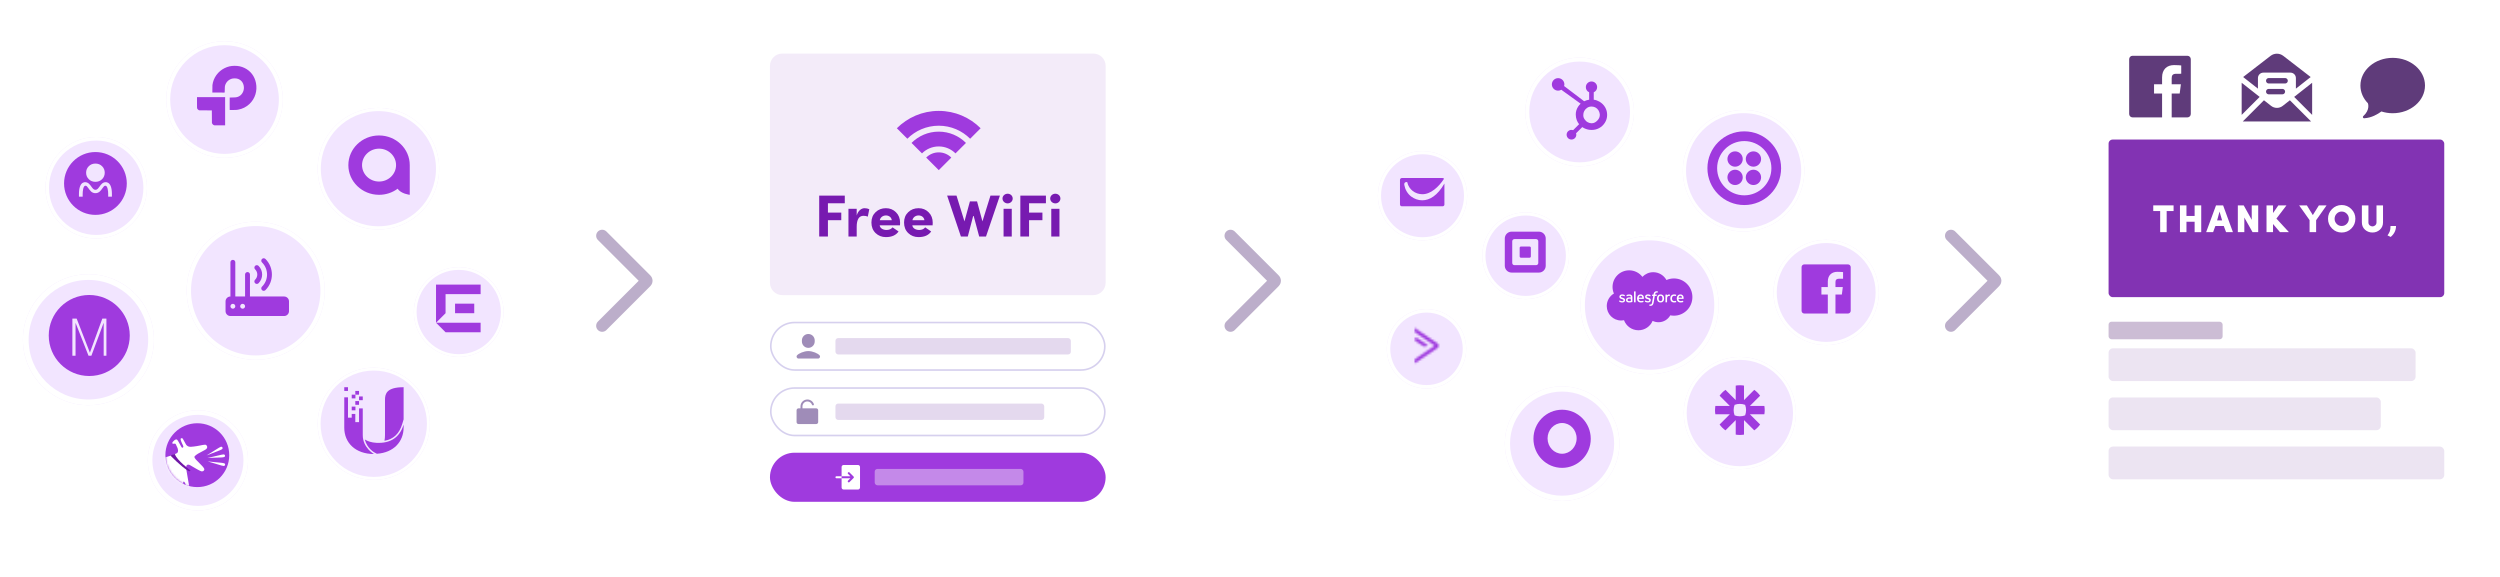 <svg width="1200" height="277" viewBox="0 0 1200 277" fill="none" xmlns="http://www.w3.org/2000/svg">
<g filter="url(#filter0_d)">
<circle cx="835.132" cy="196.848" r="26.933" fill="#F2E5FF"/>
<circle cx="835.132" cy="196.848" r="26.228" stroke="white" stroke-width="1.411"/>
</g>
<path d="M838.114 196.854C838.114 197.714 837.959 198.567 837.656 199.372C836.851 199.675 835.997 199.83 835.137 199.831H835.127C834.241 199.829 833.392 199.668 832.609 199.372C832.305 198.567 832.15 197.714 832.15 196.854V196.843C832.15 195.983 832.305 195.13 832.608 194.325C833.413 194.022 834.266 193.866 835.127 193.867H835.137C835.998 193.866 836.851 194.022 837.656 194.325C837.959 195.13 838.114 195.983 838.114 196.843V196.854L838.114 196.854ZM846.894 194.861H839.932L844.854 189.937C844.468 189.395 844.037 188.885 843.566 188.414V188.414C843.095 187.943 842.585 187.512 842.043 187.126L837.12 192.049V185.087C836.465 184.977 835.802 184.921 835.138 184.921H835.126C834.45 184.921 833.789 184.979 833.144 185.087V192.049L828.221 187.126C827.678 187.512 827.169 187.943 826.699 188.414L826.696 188.416C826.226 188.887 825.795 189.396 825.409 189.937L830.333 194.861H823.371C823.371 194.861 823.205 196.168 823.205 196.844V196.853C823.205 197.529 823.262 198.191 823.371 198.836H830.333L825.409 203.76C826.184 204.846 827.134 205.797 828.221 206.571L833.144 201.648V208.61C833.798 208.72 834.46 208.775 835.123 208.776H835.14C835.804 208.775 836.466 208.72 837.12 208.61V201.648L842.043 206.571C842.586 206.185 843.095 205.754 843.566 205.283L843.567 205.282C844.038 204.811 844.468 204.302 844.854 203.76L839.931 198.836H846.894C847.002 198.192 847.059 197.532 847.06 196.857V196.84C847.059 196.165 847.002 195.504 846.894 194.861Z" fill="#9F3ADE"/>
<g filter="url(#filter1_d)">
<circle cx="732.323" cy="121.217" r="20.831" fill="#F2E5FF"/>
<circle cx="732.323" cy="121.217" r="20.067" stroke="white" stroke-width="1.528"/>
</g>
<g filter="url(#filter2_d)">
<circle cx="749.807" cy="210.421" r="27.509" fill="#F2E5FF"/>
<circle cx="749.807" cy="210.421" r="26.248" stroke="white" stroke-width="2.522"/>
</g>
<path fill-rule="evenodd" clip-rule="evenodd" d="M749.807 224.573C757.403 224.573 763.562 218.326 763.562 210.62C763.562 202.913 757.403 196.666 749.807 196.666C742.211 196.666 736.053 202.913 736.053 210.62C736.053 218.326 742.211 224.573 749.807 224.573ZM749.807 217.797C753.66 217.797 756.784 214.494 756.784 210.421C756.784 206.348 753.66 203.045 749.807 203.045C745.954 203.045 742.83 206.348 742.83 210.421C742.83 214.494 745.954 217.797 749.807 217.797Z" fill="#9F3ADE"/>
<g filter="url(#filter3_d)">
<circle cx="682.81" cy="92.448" r="21.425" fill="#F2E5FF"/>
<circle cx="682.81" cy="92.448" r="20.671" stroke="white" stroke-width="1.508"/>
</g>
<path fill-rule="evenodd" clip-rule="evenodd" d="M692.44 99.022C692.927 99.022 693.342 98.632 693.342 98.121H693.317V88.098C690.008 93.891 686.216 96.147 682.667 96.147C680.693 96.147 678.889 95.44 677.427 94.368C675.55 92.978 674.429 90.834 674.112 88.933C674.088 88.786 674.064 88.64 674.039 88.518C673.966 87.982 674.356 87.397 675.014 87.397H675.453C675.867 89.347 676.939 90.712 678.012 91.589C679.45 92.759 681.156 93.198 682.642 93.222C686.682 93.319 690.601 89.723 693.136 85.805C692.973 85.59 692.715 85.447 692.416 85.447H672.894C672.407 85.447 671.992 85.862 671.992 86.349V98.121C671.992 98.632 672.407 99.047 672.894 99.022H692.44Z" fill="#9F3ADE"/>
<g filter="url(#filter4_d)">
<circle cx="876.567" cy="138.838" r="25.276" fill="#F2E5FF"/>
<circle cx="876.567" cy="138.838" r="24.503" stroke="white" stroke-width="1.545"/>
</g>
<g filter="url(#filter5_d)">
<circle cx="791.797" cy="144.341" r="33.148" fill="#F2E5FF"/>
<circle cx="791.797" cy="144.341" r="32.103" stroke="white" stroke-width="2.091"/>
</g>
<path d="M788.351 132.893C789.676 131.511 791.522 130.655 793.563 130.655C796.276 130.655 798.644 132.168 799.904 134.414C801 133.924 802.213 133.652 803.488 133.652C808.382 133.652 812.35 137.654 812.35 142.591C812.35 147.528 808.382 151.53 803.488 151.53C802.902 151.53 802.317 151.472 801.743 151.356C800.633 153.336 798.517 154.674 796.089 154.674C795.073 154.674 794.111 154.44 793.255 154.022C792.13 156.669 789.508 158.525 786.452 158.525C783.269 158.525 780.557 156.512 779.516 153.688C779.061 153.784 778.59 153.835 778.106 153.835C774.317 153.835 771.246 150.731 771.246 146.903C771.246 144.337 772.626 142.097 774.676 140.898C774.254 139.927 774.019 138.855 774.019 137.727C774.019 133.324 777.594 129.755 782.003 129.755C784.592 129.755 786.892 130.986 788.351 132.893Z" fill="#9F3ADE"/>
<path d="M777.199 144.674C777.173 144.742 777.209 144.756 777.217 144.768C777.294 144.824 777.373 144.864 777.452 144.909C777.871 145.132 778.267 145.197 778.681 145.197C779.524 145.197 780.047 144.748 780.047 144.026V144.012C780.047 143.345 779.456 143.102 778.902 142.927L778.83 142.904C778.412 142.768 778.051 142.651 778.051 142.376V142.361C778.051 142.126 778.262 141.952 778.589 141.952C778.952 141.952 779.383 142.073 779.66 142.226C779.66 142.226 779.742 142.279 779.772 142.2C779.788 142.158 779.928 141.78 779.943 141.739C779.959 141.694 779.931 141.661 779.902 141.644C779.585 141.451 779.147 141.319 778.694 141.319L778.61 141.32C777.838 141.32 777.299 141.786 777.299 142.454V142.468C777.299 143.173 777.894 143.401 778.451 143.56L778.54 143.588C778.946 143.712 779.296 143.82 779.296 144.105V144.119C779.296 144.381 779.068 144.575 778.702 144.575C778.56 144.575 778.106 144.572 777.616 144.262C777.556 144.228 777.522 144.202 777.476 144.175C777.452 144.16 777.392 144.133 777.366 144.213L777.199 144.674ZM789.543 144.674C789.517 144.742 789.552 144.756 789.56 144.768C789.638 144.824 789.716 144.864 789.795 144.909C790.214 145.132 790.61 145.197 791.024 145.197C791.867 145.197 792.391 144.748 792.391 144.026V144.012C792.391 143.345 791.8 143.102 791.245 142.927L791.173 142.904C790.755 142.768 790.395 142.651 790.395 142.376V142.361C790.395 142.126 790.605 141.952 790.932 141.952C791.295 141.952 791.726 142.073 792.004 142.226C792.004 142.226 792.085 142.279 792.115 142.2C792.131 142.158 792.272 141.78 792.287 141.739C792.302 141.694 792.274 141.661 792.246 141.644C791.929 141.451 791.491 141.319 791.038 141.319L790.953 141.32C790.182 141.32 789.643 141.786 789.643 142.454V142.468C789.643 143.173 790.237 143.401 790.794 143.56L790.884 143.588C791.289 143.712 791.64 143.82 791.64 144.105V144.119C791.64 144.381 791.412 144.575 791.045 144.575C790.903 144.575 790.449 144.572 789.959 144.262C789.9 144.228 789.865 144.204 789.82 144.175C789.805 144.165 789.734 144.137 789.709 144.213L789.543 144.674ZM797.969 143.26C797.969 143.668 797.893 143.99 797.743 144.217C797.595 144.442 797.371 144.551 797.058 144.551C796.745 144.551 796.522 144.442 796.376 144.217C796.229 143.99 796.154 143.668 796.154 143.26C796.154 142.853 796.229 142.532 796.376 142.307C796.522 142.085 796.745 141.976 797.058 141.976C797.371 141.976 797.595 142.085 797.744 142.307C797.893 142.532 797.969 142.853 797.969 143.26ZM798.673 142.504C798.604 142.27 798.496 142.064 798.353 141.892C798.209 141.72 798.028 141.582 797.812 141.481C797.598 141.381 797.343 141.33 797.058 141.33C796.773 141.33 796.518 141.381 796.304 141.481C796.088 141.582 795.907 141.72 795.763 141.892C795.62 142.065 795.512 142.271 795.442 142.504C795.374 142.736 795.339 142.99 795.339 143.26C795.339 143.53 795.374 143.785 795.442 144.017C795.512 144.25 795.619 144.456 795.763 144.628C795.907 144.8 796.089 144.938 796.304 145.036C796.519 145.133 796.773 145.183 797.058 145.183C797.343 145.183 797.597 145.133 797.812 145.036C798.027 144.938 798.209 144.8 798.353 144.628C798.496 144.457 798.604 144.25 798.673 144.017C798.742 143.784 798.777 143.53 798.777 143.26C798.777 142.991 798.742 142.736 798.673 142.504ZM804.453 144.442C804.429 144.374 804.363 144.4 804.363 144.4C804.261 144.439 804.152 144.475 804.036 144.493C803.918 144.511 803.789 144.521 803.65 144.521C803.309 144.521 803.039 144.42 802.845 144.219C802.65 144.019 802.542 143.695 802.543 143.257C802.544 142.859 802.64 142.559 802.813 142.33C802.984 142.103 803.245 141.987 803.594 141.987C803.884 141.987 804.106 142.02 804.337 142.093C804.337 142.093 804.393 142.117 804.419 142.045C804.481 141.874 804.526 141.751 804.592 141.563C804.611 141.51 804.565 141.487 804.549 141.481C804.457 141.445 804.242 141.387 804.079 141.362C803.927 141.339 803.749 141.327 803.551 141.327C803.255 141.327 802.992 141.377 802.766 141.478C802.542 141.578 802.351 141.716 802.2 141.888C802.049 142.06 801.934 142.267 801.857 142.5C801.781 142.732 801.742 142.987 801.742 143.257C801.742 143.841 801.9 144.313 802.211 144.658C802.522 145.005 802.99 145.181 803.6 145.181C803.961 145.181 804.331 145.108 804.597 145.003C804.597 145.003 804.648 144.979 804.625 144.92L804.453 144.442ZM805.684 142.869C805.718 142.643 805.78 142.454 805.877 142.307C806.023 142.084 806.245 141.962 806.558 141.962C806.871 141.962 807.077 142.085 807.225 142.307C807.324 142.454 807.366 142.651 807.383 142.869H805.684ZM808.054 142.371C807.994 142.146 807.846 141.918 807.749 141.814C807.595 141.648 807.445 141.533 807.297 141.469C807.102 141.386 806.869 141.331 806.614 141.331C806.317 141.331 806.047 141.38 805.828 141.483C805.608 141.586 805.424 141.727 805.279 141.902C805.134 142.076 805.025 142.284 804.956 142.52C804.887 142.755 804.852 143.011 804.852 143.281C804.852 143.556 804.888 143.811 804.96 144.042C805.033 144.273 805.148 144.478 805.305 144.647C805.462 144.817 805.663 144.951 805.904 145.044C806.144 145.136 806.435 145.184 806.769 145.184C807.457 145.181 807.82 145.028 807.969 144.946C807.995 144.931 808.02 144.905 807.989 144.831L807.833 144.395C807.81 144.33 807.743 144.354 807.743 144.354C807.573 144.417 807.331 144.531 806.766 144.53C806.396 144.529 806.122 144.42 805.951 144.25C805.774 144.075 805.688 143.819 805.673 143.457L808.056 143.459C808.056 143.459 808.118 143.458 808.125 143.397C808.127 143.372 808.207 142.908 808.054 142.371ZM786.604 142.869C786.638 142.643 786.7 142.454 786.796 142.307C786.942 142.084 787.165 141.962 787.477 141.962C787.79 141.962 787.997 142.085 788.145 142.307C788.243 142.454 788.286 142.651 788.303 142.869H786.604ZM788.973 142.371C788.913 142.146 788.765 141.918 788.668 141.814C788.515 141.648 788.365 141.533 788.216 141.469C788.022 141.386 787.789 141.331 787.533 141.331C787.237 141.331 786.966 141.38 786.747 141.483C786.528 141.586 786.343 141.727 786.198 141.902C786.054 142.076 785.945 142.284 785.876 142.52C785.807 142.755 785.771 143.011 785.771 143.281C785.771 143.556 785.807 143.811 785.879 144.042C785.952 144.273 786.068 144.478 786.225 144.647C786.381 144.817 786.583 144.951 786.824 145.044C787.063 145.136 787.354 145.184 787.689 145.184C788.377 145.181 788.739 145.028 788.888 144.946C788.915 144.931 788.94 144.905 788.908 144.831L788.753 144.395C788.729 144.33 788.663 144.354 788.663 144.354C788.493 144.417 788.251 144.531 787.685 144.53C787.316 144.529 787.042 144.42 786.87 144.25C786.694 144.075 786.608 143.819 786.593 143.457L788.975 143.459C788.975 143.459 789.038 143.458 789.044 143.397C789.046 143.372 789.126 142.908 788.973 142.371ZM781.454 144.429C781.361 144.355 781.348 144.336 781.316 144.288C781.269 144.215 781.245 144.111 781.245 143.978C781.245 143.769 781.314 143.618 781.458 143.517C781.456 143.518 781.663 143.339 782.149 143.345C782.49 143.35 782.795 143.4 782.795 143.4V144.483H782.796C782.796 144.483 782.493 144.548 782.152 144.569C781.668 144.598 781.452 144.429 781.454 144.429ZM782.402 142.755C782.305 142.748 782.18 142.744 782.03 142.744C781.826 142.744 781.628 142.77 781.443 142.82C781.257 142.869 781.09 142.947 780.946 143.05C780.802 143.153 780.684 143.287 780.6 143.443C780.516 143.6 780.473 143.785 780.473 143.993C780.473 144.203 780.509 144.387 780.582 144.536C780.655 144.687 780.759 144.812 780.893 144.909C781.025 145.006 781.189 145.076 781.378 145.119C781.565 145.162 781.777 145.183 782.009 145.183C782.253 145.183 782.497 145.164 782.733 145.123C782.966 145.083 783.253 145.025 783.333 145.007C783.389 144.994 783.444 144.98 783.5 144.964C783.559 144.95 783.554 144.887 783.554 144.887L783.553 142.708C783.553 142.23 783.425 141.876 783.174 141.656C782.924 141.437 782.556 141.327 782.08 141.327C781.901 141.327 781.614 141.351 781.442 141.386C781.442 141.386 780.921 141.486 780.707 141.654C780.707 141.654 780.66 141.683 780.686 141.749L780.854 142.202C780.875 142.261 780.932 142.241 780.932 142.241C780.932 142.241 780.95 142.234 780.971 142.221C781.43 141.972 782.01 141.979 782.01 141.979C782.267 141.979 782.465 142.031 782.599 142.133C782.729 142.233 782.795 142.383 782.795 142.701V142.802C782.59 142.772 782.402 142.755 782.402 142.755ZM801.618 141.528C801.636 141.474 801.598 141.448 801.582 141.442C801.542 141.426 801.339 141.384 801.183 141.374C800.884 141.356 800.717 141.406 800.569 141.473C800.421 141.539 800.257 141.647 800.166 141.77V141.48C800.166 141.439 800.137 141.407 800.097 141.407H799.486C799.447 141.407 799.418 141.439 799.418 141.48V145.033C799.418 145.073 799.451 145.106 799.491 145.106H800.117C800.136 145.106 800.154 145.098 800.168 145.084C800.181 145.071 800.189 145.052 800.189 145.033V143.258C800.189 143.02 800.215 142.782 800.268 142.633C800.319 142.485 800.389 142.367 800.476 142.282C800.563 142.198 800.662 142.138 800.771 142.105C800.881 142.071 801.004 142.06 801.09 142.06C801.215 142.06 801.352 142.092 801.352 142.092C801.398 142.097 801.423 142.069 801.439 142.028C801.48 141.919 801.596 141.593 801.618 141.528Z" fill="white"/>
<path d="M795.742 139.881C795.666 139.857 795.597 139.841 795.507 139.824C795.415 139.808 795.307 139.8 795.183 139.8C794.752 139.8 794.412 139.922 794.174 140.162C793.937 140.401 793.776 140.764 793.695 141.243L793.666 141.404H793.125C793.125 141.404 793.059 141.401 793.045 141.473L792.957 141.969C792.95 142.015 792.971 142.045 793.034 142.045H793.561L793.027 145.027C792.985 145.267 792.937 145.464 792.884 145.614C792.832 145.762 792.781 145.872 792.717 145.953C792.656 146.03 792.599 146.088 792.5 146.121C792.418 146.149 792.323 146.162 792.219 146.162C792.162 146.162 792.085 146.152 792.028 146.14C791.972 146.129 791.942 146.117 791.899 146.099C791.899 146.099 791.838 146.075 791.813 146.137C791.794 146.188 791.653 146.574 791.636 146.621C791.62 146.669 791.643 146.706 791.673 146.717C791.744 146.741 791.796 146.758 791.891 146.78C792.024 146.812 792.135 146.813 792.24 146.813C792.459 146.813 792.659 146.782 792.825 146.723C792.991 146.662 793.137 146.557 793.265 146.416C793.404 146.262 793.491 146.102 793.575 145.882C793.657 145.666 793.728 145.396 793.784 145.082L794.321 142.045H795.106C795.106 142.045 795.172 142.048 795.185 141.976L795.274 141.48C795.28 141.433 795.26 141.404 795.196 141.404H794.435C794.439 141.387 794.473 141.118 794.561 140.866C794.598 140.759 794.668 140.672 794.727 140.612C794.786 140.553 794.853 140.512 794.927 140.488C795.003 140.463 795.089 140.452 795.183 140.452C795.254 140.452 795.325 140.46 795.379 140.471C795.452 140.487 795.481 140.495 795.5 140.501C795.578 140.524 795.589 140.501 795.604 140.464L795.786 139.964C795.805 139.91 795.759 139.887 795.742 139.881ZM785.099 145.033C785.099 145.073 785.07 145.105 785.03 145.105H784.398C784.359 145.105 784.331 145.073 784.331 145.033V139.949C784.331 139.909 784.359 139.877 784.398 139.877H785.03C785.07 139.877 785.099 139.909 785.099 139.949V145.033Z" fill="white"/>
<g filter="url(#filter6_d)">
<circle cx="684.721" cy="165.771" r="19.06" fill="#F2E5FF"/>
<circle cx="684.721" cy="165.771" r="18.228" stroke="white" stroke-width="1.664"/>
</g>
<mask id="mask0" mask-type="alpha" maskUnits="userSpaceOnUse" x="679" y="157" width="12" height="18">
<path d="M690.048 167.025L679.107 174.435V172.995C679.107 172.539 679.142 172.327 679.682 171.976C680.186 171.66 688.645 165.936 688.645 165.936L679.754 159.896C679.359 159.616 679.07 159.44 679.07 158.913V157.368L690.048 164.848C690.408 165.094 690.625 165.41 690.625 165.796V165.971C690.625 166.322 690.48 166.709 690.048 167.025ZM679.221 162.537C679.221 162.056 679.689 161.884 680.085 162.159C680.589 162.468 685.418 165.664 685.418 165.664L684.733 166.111C684.192 166.489 683.724 166.524 683.184 166.18C682.535 165.768 679.221 163.568 679.221 163.568V162.537Z" fill="white"/>
</mask>
<g mask="url(#mask0)">
<path d="M690.048 167.025L679.107 174.435V172.995C679.107 172.539 679.142 172.327 679.682 171.976C680.186 171.66 688.645 165.936 688.645 165.936L679.754 159.896C679.359 159.616 679.07 159.44 679.07 158.913V157.368L690.048 164.848C690.408 165.094 690.625 165.41 690.625 165.796V165.971C690.625 166.322 690.48 166.709 690.048 167.025ZM679.221 162.537C679.221 162.056 679.689 161.884 680.085 162.159C680.589 162.468 685.418 165.664 685.418 165.664L684.733 166.111C684.192 166.489 683.724 166.524 683.184 166.18C682.535 165.768 679.221 163.568 679.221 163.568V162.537Z" fill="#F2F2F2"/>
<path fill-rule="evenodd" clip-rule="evenodd" d="M678.496 155.646H691.118V176.299H678.496V155.646Z" fill="#9F3ADE"/>
</g>
<g filter="url(#filter7_d)">
<circle cx="758.228" cy="51.823" r="26.105" fill="#F2E5FF"/>
<circle cx="758.228" cy="51.823" r="25.147" stroke="white" stroke-width="1.914"/>
</g>
<g filter="url(#filter8_d)">
<circle cx="836.936" cy="80.427" r="29.164" fill="#F2E5FF"/>
<circle cx="836.936" cy="80.427" r="28.4" stroke="white" stroke-width="1.528"/>
</g>
<path d="M936.474 113.157L957.578 134.262C957.86 134.543 957.86 134.999 957.578 135.281L936.474 156.385" stroke="#BCAECA" stroke-width="5.764" stroke-linecap="round"/>
<path d="M590.649 113.157L611.754 134.262C612.035 134.543 612.035 134.999 611.754 135.281L590.649 156.385" stroke="#BCAECA" stroke-width="5.764" stroke-linecap="round"/>
<path d="M289.035 113.157L310.14 134.262C310.421 134.543 310.421 134.999 310.14 135.281L289.035 156.385" stroke="#BCAECA" stroke-width="5.764" stroke-linecap="round"/>
<g filter="url(#filter9_d)">
<rect x="355.824" y="10" width="188.632" height="249.544" rx="5.895" fill="white"/>
</g>
<path d="M369.579 31.613C369.579 28.358 372.218 25.719 375.474 25.719L524.807 25.719C528.063 25.719 530.702 28.358 530.702 31.613V135.754C530.702 139.009 528.063 141.649 524.807 141.649H375.474C372.218 141.649 369.579 139.009 369.579 135.754V31.613Z" fill="#F3EBF9"/>
<rect x="369.972" y="154.813" width="160.337" height="22.793" rx="11.396" fill="white" stroke="#D6D0EE" stroke-width="0.786"/>
<rect x="401.018" y="162.279" width="112.982" height="7.86" rx="1.298" fill="#E4D9EE"/>
<path d="M387.99 160.314C386.291 160.314 384.913 161.693 384.913 163.39V163.903C384.913 165.6 386.291 166.979 387.99 166.979C389.688 166.979 391.065 165.6 391.065 163.903V163.39C391.065 161.693 389.688 160.314 387.99 160.314ZM387.99 168.516C385.935 168.516 383.3 169.628 382.543 170.613C382.074 171.221 382.519 172.104 383.288 172.104H392.691C393.458 172.104 393.904 171.221 393.435 170.613C392.677 169.628 390.042 168.516 387.99 168.516Z" fill="#9F8CB8"/>
<rect x="369.972" y="186.252" width="160.337" height="22.793" rx="11.396" fill="white" stroke="#D6D0EE" stroke-width="0.786"/>
<path d="M387.539 191.754C385.72 191.754 384.237 193.237 384.237 195.055V195.999H383.294C382.773 195.999 382.351 196.42 382.351 196.942V202.6C382.351 203.122 382.773 203.543 383.294 203.543H391.783C392.305 203.543 392.726 203.122 392.726 202.6V196.942C392.726 196.42 392.305 195.999 391.783 195.999H385.181V195.055C385.181 193.748 386.231 192.697 387.539 192.697C388.568 192.697 389.436 193.354 389.759 194.271C389.812 194.433 389.951 194.552 390.117 194.585C390.285 194.619 390.459 194.557 390.569 194.425C390.68 194.294 390.709 194.114 390.648 193.954C390.196 192.673 388.972 191.754 387.539 191.754Z" fill="#9F8CB8"/>
<rect x="401.018" y="193.719" width="100.211" height="7.86" rx="1.298" fill="#E4D9EE"/>
<rect x="369.579" y="217.297" width="161.123" height="23.579" rx="11.79" fill="#9F3ADE"/>
<rect x="419.858" y="225.086" width="71.397" height="7.86" rx="1.298" fill="#C489E9"/>
<path d="M404.947 223.191C404.407 223.191 403.965 223.632 403.965 224.174V228.596H408.182L407.056 227.469C406.865 227.277 406.865 226.966 407.056 226.774C407.248 226.582 407.559 226.582 407.751 226.774L409.716 228.739C409.908 228.932 409.908 229.242 409.716 229.433L407.751 231.399C407.655 231.495 407.53 231.543 407.404 231.543C407.277 231.543 407.152 231.495 407.056 231.399C406.865 231.207 406.865 230.896 407.056 230.704L408.182 229.578H403.965V233.999C403.965 234.54 404.407 234.981 404.947 234.981H411.825C412.366 234.981 412.807 234.54 412.807 233.999V224.174C412.807 223.632 412.366 223.191 411.825 223.191H404.947ZM403.965 229.578V228.596H401.509C401.238 228.596 401.018 228.816 401.018 229.087C401.018 229.357 401.238 229.578 401.509 229.578H403.965Z" fill="white"/>
<g filter="url(#filter10_d)">
<rect x="998.368" y="10" width="188.632" height="249.544" rx="5.895" fill="white"/>
</g>
<path fill-rule="evenodd" clip-rule="evenodd" d="M1051.58 54.718C1051.58 55.619 1050.85 56.35 1049.95 56.35V56.35H1042.41V44.896H1046.25L1046.83 40.432H1042.41V37.582C1042.41 36.29 1042.77 35.409 1044.62 35.409L1046.99 35.408V31.415C1046.58 31.361 1045.17 31.239 1043.54 31.239C1040.13 31.239 1037.8 33.32 1037.8 37.14V40.432H1033.94V44.896H1037.8V56.35H1023.63C1022.73 56.35 1022 55.619 1022 54.718V28.404C1022 27.502 1022.73 26.771 1023.63 26.771H1049.95C1050.85 26.771 1051.58 27.502 1051.58 28.404V54.718Z" fill="#5F3B7A"/>
<rect x="1012.12" y="66.982" width="161.123" height="75.649" rx="1.965" fill="#8233B3"/>
<path d="M1036.88 111.439H1040V101.303H1043.32V98.577H1033.56V101.303H1036.88V111.439Z" fill="white"/>
<path d="M1049.5 103.655V98.577H1046.38V111.439H1049.5V106.436H1053.42V111.439H1056.59V98.577H1053.42V103.655H1049.5Z" fill="white"/>
<path d="M1071.81 111.439L1067.09 98.577H1063.69L1058.95 111.439H1062.29L1063.37 108.489H1067.42L1068.51 111.439H1071.81ZM1066.62 105.801H1064.21L1065.37 101.564L1066.62 105.801Z" fill="white"/>
<path d="M1080.83 105.503L1076.98 98.577H1074.16V111.439H1077.28V104.42L1081.22 111.439H1083.94V98.577H1080.83V105.503Z" fill="white"/>
<path d="M1097.51 98.577H1093.61L1091.05 102.255V98.577H1087.93V111.439H1091.05V107.519L1094.41 111.439H1098.69L1092.67 104.924L1097.51 98.577Z" fill="white"/>
<path d="M1111.74 105.708L1116.76 98.577H1113.07L1110.15 103.244L1107.3 98.577H1103.58L1108.6 105.652V111.439H1111.74V105.708Z" fill="white"/>
<path d="M1117.45 105.017C1117.45 106.828 1118.09 108.396 1119.38 109.684C1120.66 110.972 1122.19 111.607 1124.01 111.607C1125.83 111.607 1127.38 110.972 1128.65 109.684C1129.94 108.396 1130.58 106.828 1130.58 105.017C1130.58 103.188 1129.94 101.639 1128.65 100.351C1127.38 99.062 1125.83 98.409 1124.01 98.409C1122.19 98.409 1120.65 99.062 1119.36 100.351C1118.09 101.639 1117.45 103.188 1117.45 105.017ZM1124.01 108.471C1123.05 108.471 1122.25 108.135 1121.6 107.463C1120.94 106.791 1120.61 105.969 1120.61 105.017C1120.61 104.065 1120.94 103.244 1121.6 102.572C1122.25 101.881 1123.05 101.545 1124.01 101.545C1124.96 101.545 1125.76 101.881 1126.43 102.572C1127.1 103.244 1127.44 104.065 1127.44 105.017C1127.44 105.969 1127.1 106.791 1126.43 107.463C1125.78 108.135 1124.96 108.471 1124.01 108.471Z" fill="white"/>
<path d="M1133.7 106.753C1133.7 108.191 1134.2 109.348 1135.19 110.263C1136.2 111.159 1137.4 111.607 1138.78 111.607C1140.16 111.607 1141.35 111.159 1142.34 110.263C1143.35 109.348 1143.85 108.191 1143.85 106.753V98.577H1140.72V106.753C1140.72 107.313 1140.51 107.78 1140.12 108.135C1139.73 108.489 1139.28 108.676 1138.78 108.676C1138.27 108.676 1137.81 108.489 1137.41 108.135C1137.02 107.78 1136.84 107.313 1136.84 106.753V98.577H1133.7V106.753Z" fill="white"/>
<path d="M1147.53 113.735C1149.23 112.297 1150.09 110.561 1150.09 108.489H1147.45C1147.45 109.553 1147.34 110.412 1147.1 111.028C1146.88 111.644 1146.5 112.297 1146 112.988L1147.53 113.735Z" fill="white"/>
<path d="M1092.92 25.771C1091.84 25.771 1090.77 26.118 1089.87 26.813L1076.71 36.975L1083.81 42.551V37.47C1083.81 36.029 1084.97 34.864 1086.41 34.864H1099.42C1100.86 34.864 1102.03 36.029 1102.03 37.47V42.551L1109.12 36.975L1095.97 26.813C1095.07 26.118 1093.99 25.771 1092.92 25.771ZM1089.01 37.47C1088.55 37.464 1088.11 37.708 1087.87 38.113C1087.64 38.52 1087.64 39.018 1087.87 39.426C1088.11 39.831 1088.55 40.075 1089.01 40.072H1096.82C1097.29 40.075 1097.73 39.831 1097.97 39.426C1098.2 39.018 1098.2 38.52 1097.97 38.113C1097.73 37.708 1097.29 37.464 1096.82 37.47H1089.01ZM1076 39.726V55.148L1084.63 46.513L1076 39.726ZM1109.83 39.726L1101.2 46.516L1109.83 55.148V39.726ZM1089.01 42.674C1088.55 42.668 1088.11 42.912 1087.87 43.32C1087.64 43.725 1087.64 44.223 1087.87 44.631C1088.11 45.039 1088.55 45.28 1089.01 45.277H1095.52C1095.99 45.28 1096.43 45.039 1096.66 44.631C1096.9 44.223 1096.9 43.725 1096.66 43.32C1096.43 42.912 1095.99 42.668 1095.52 42.674H1089.01ZM1086.7 48.129L1076.54 58.288H1109.3L1099.14 48.133L1095.73 50.806C1094.9 51.458 1093.91 51.783 1092.92 51.783C1091.93 51.783 1090.93 51.458 1090.11 50.806L1086.7 48.129Z" fill="#5F3B7A"/>
<rect x="1012.12" y="154.421" width="54.737" height="8.421" rx="1.404" fill="#CCBDD5"/>
<rect x="1012.12" y="167.192" width="147.368" height="15.719" rx="2.105" fill="#ECE4F2"/>
<rect x="1012.12" y="190.771" width="130.667" height="15.719" rx="2.105" fill="#ECE4F2"/>
<rect x="1012.12" y="214.351" width="161.123" height="15.719" rx="2.105" fill="#ECE4F2"/>
<path d="M1148.5 27.771C1139.94 27.771 1133 33.724 1133 41.065C1133 44.296 1134.35 47.258 1136.59 49.559C1136.63 49.677 1137.78 52.67 1134.38 55.73C1134.26 55.842 1134.19 56.002 1134.19 56.169C1134.19 56.505 1134.46 56.772 1134.79 56.772C1134.83 56.772 1134.87 56.769 1134.92 56.757C1138.35 56.55 1141.28 54.829 1143.07 53.503C1144.76 54.045 1146.59 54.355 1148.5 54.355C1157.06 54.355 1164 48.403 1164 41.065C1164 33.724 1157.06 27.771 1148.5 27.771Z" fill="#5F3B7A"/>
<path d="M837.246 93.761C830.053 93.761 824.222 87.93 824.222 80.737C824.222 73.544 830.053 67.713 837.246 67.713C844.438 67.713 850.269 73.544 850.269 80.737C850.269 87.93 844.438 93.761 837.246 93.761ZM837.246 63.053C827.479 63.053 819.562 70.97 819.562 80.737C819.562 90.504 827.479 98.421 837.246 98.421C847.012 98.421 854.93 90.504 854.93 80.737C854.93 70.97 847.012 63.053 837.246 63.053H837.246Z" fill="#9F3ADE"/>
<path d="M837.973 76.332C837.973 74.302 839.619 72.655 841.65 72.655C843.681 72.655 845.327 74.302 845.327 76.332C845.327 78.363 843.681 80.009 841.65 80.009C839.619 80.009 837.973 78.363 837.973 76.332ZM837.973 85.141C837.973 83.11 839.619 81.463 841.65 81.463C843.681 81.463 845.327 83.11 845.327 85.141C845.327 87.171 843.681 88.818 841.65 88.818C839.619 88.818 837.973 87.171 837.973 85.141ZM829.165 85.141C829.165 83.11 830.811 81.463 832.842 81.463C834.872 81.463 836.519 83.11 836.519 85.141C836.519 87.171 834.872 88.818 832.842 88.818C830.811 88.818 829.165 87.171 829.165 85.141ZM829.165 76.332C829.165 74.302 830.811 72.655 832.842 72.655C834.872 72.655 836.519 74.302 836.519 76.332C836.519 78.363 834.872 80.01 832.842 80.01C830.811 80.01 829.165 78.363 829.165 76.332Z" fill="#9F3ADE"/>
<path d="M770.474 51.508C769.82 50.385 768.901 49.485 767.753 48.807C766.894 48.307 766.004 47.99 765.001 47.854V44.285C766.004 43.86 766.627 42.918 766.627 41.819C766.627 40.32 765.424 39.106 763.927 39.106C762.428 39.106 761.204 40.32 761.204 41.819C761.204 42.918 761.791 43.86 762.794 44.285V47.856C761.992 47.972 761.159 48.222 760.399 48.606C758.847 47.428 753.757 43.563 750.78 41.305C750.851 41.051 750.905 40.789 750.905 40.512C750.905 38.853 749.56 37.508 747.899 37.508C746.239 37.508 744.895 38.853 744.895 40.512C744.895 42.171 746.24 43.517 747.901 43.517C748.467 43.517 748.991 43.351 749.444 43.079L750.072 43.555L758.706 49.772C758.25 50.191 757.824 50.667 757.484 51.202C756.795 52.291 756.374 53.49 756.374 54.798V55.071C756.374 55.989 756.549 56.856 756.846 57.67C757.108 58.381 757.491 59.027 757.965 59.612L755.099 62.483C754.684 62.328 754.233 62.296 753.8 62.391C753.367 62.486 752.971 62.703 752.658 63.017C752.442 63.233 752.271 63.489 752.154 63.77C752.037 64.052 751.978 64.355 751.979 64.659C751.979 65.28 752.221 65.862 752.66 66.301C752.875 66.517 753.131 66.689 753.413 66.806C753.695 66.923 753.997 66.982 754.302 66.981C754.608 66.982 754.91 66.922 755.192 66.806C755.474 66.689 755.73 66.517 755.946 66.301C756.162 66.086 756.333 65.83 756.45 65.548C756.567 65.266 756.626 64.965 756.626 64.659C756.626 64.42 756.589 64.185 756.519 63.963L759.481 61.002C759.887 61.283 760.325 61.519 760.797 61.722C761.727 62.124 762.753 62.369 763.876 62.369H764.082C765.324 62.369 766.495 62.077 767.597 61.481C768.757 60.851 769.665 59.989 770.351 58.889C771.041 57.786 771.421 56.567 771.421 55.226V55.159C771.421 53.84 771.115 52.623 770.474 51.508ZM766.855 57.718C766.051 58.611 765.127 59.161 764.082 59.161H763.91C763.313 59.161 762.73 58.996 762.158 58.696C761.514 58.366 761.025 57.896 760.624 57.3C760.21 56.715 759.985 56.076 759.985 55.398V55.193C759.985 54.527 760.113 53.895 760.435 53.299C760.78 52.647 761.245 52.141 761.864 51.738C762.471 51.337 763.12 51.141 763.843 51.141H763.91C764.565 51.141 765.185 51.27 765.771 51.57C766.367 51.889 766.855 52.325 767.232 52.898C767.599 53.472 767.818 54.091 767.888 54.766C767.899 54.906 767.905 55.049 767.905 55.186C767.905 56.101 767.555 56.949 766.855 57.718Z" fill="#9F3ADE"/>
<path d="M738.664 111.192H725.582C724.711 111.192 723.876 111.538 723.26 112.154C722.644 112.77 722.298 113.605 722.298 114.476V127.558C722.298 128.429 722.644 129.264 723.26 129.88C723.876 130.496 724.711 130.842 725.582 130.842H738.664C739.095 130.842 739.522 130.757 739.92 130.592C740.319 130.427 740.681 130.185 740.986 129.88C741.291 129.575 741.533 129.213 741.698 128.814C741.863 128.416 741.948 127.989 741.947 127.558V114.476C741.948 114.045 741.863 113.618 741.698 113.219C741.533 112.821 741.291 112.459 740.986 112.154C740.681 111.849 740.319 111.607 739.92 111.442C739.522 111.277 739.095 111.192 738.664 111.192ZM738.375 126.234C738.375 126.509 738.266 126.772 738.072 126.966C737.877 127.161 737.614 127.27 737.339 127.27H726.909C726.773 127.27 726.638 127.243 726.512 127.191C726.387 127.139 726.272 127.063 726.176 126.967C726.08 126.87 726.004 126.756 725.951 126.631C725.899 126.505 725.872 126.37 725.872 126.234V115.803C725.872 115.667 725.899 115.532 725.951 115.407C726.003 115.281 726.08 115.167 726.176 115.07C726.272 114.974 726.386 114.898 726.512 114.846C726.638 114.794 726.773 114.767 726.909 114.767H737.339C737.475 114.767 737.61 114.794 737.735 114.846C737.861 114.898 737.975 114.974 738.072 115.07C738.168 115.167 738.244 115.281 738.296 115.407C738.348 115.532 738.375 115.667 738.375 115.803V126.234H738.375Z" fill="#9F3ADE"/>
<path d="M730.038 123.697C729.88 123.697 729.729 123.633 729.617 123.521C729.505 123.409 729.443 123.257 729.443 123.099V118.936C729.443 118.606 729.709 118.338 730.038 118.338H734.208C734.537 118.338 734.803 118.606 734.803 118.936V123.099C734.803 123.429 734.537 123.697 734.208 123.697H730.038Z" fill="#9F3ADE"/>
<path fill-rule="evenodd" clip-rule="evenodd" d="M888.333 149.19C888.333 149.908 887.751 150.491 887.032 150.491V150.491L881.023 150.491L866.056 150.491C865.337 150.491 864.754 149.908 864.754 149.19V128.213C864.754 127.495 865.337 126.912 866.056 126.912H887.032C887.751 126.912 888.333 127.495 888.333 128.213V149.19ZM881.023 141.36V150.491H877.349V141.36H874.276V137.801H877.349V135.177C877.349 132.132 879.209 130.473 881.925 130.473C883.227 130.473 884.345 130.57 884.671 130.613V133.796L882.787 133.797C881.309 133.797 881.023 134.499 881.023 135.529V137.801H884.547L884.088 141.36H881.023Z" fill="#9F3ADE"/>
<g filter="url(#filter11_d)">
<circle cx="179.407" cy="201.986" r="26.933" fill="#F2E5FF"/>
<circle cx="179.407" cy="201.986" r="26.228" stroke="white" stroke-width="1.411"/>
</g>
<g filter="url(#filter12_d)">
<circle cx="46.179" cy="88.407" r="24.372" fill="#F2E5FF"/>
<circle cx="46.179" cy="88.407" r="23.514" stroke="white" stroke-width="1.716"/>
</g>
<path fill-rule="evenodd" clip-rule="evenodd" d="M53.718 94.407H51.93V93.129C51.93 91.846 51.704 89.139 50.583 89.139C50.047 89.139 49.743 89.562 49.144 90.399C48.404 91.435 47.574 92.724 45.805 92.724C44.038 92.724 43.208 91.435 42.467 90.399C41.868 89.562 41.565 89.139 41.028 89.139C39.907 89.139 39.682 91.846 39.682 93.129V94.407H37.893V93.129C37.893 91.629 38.081 90.345 38.437 89.418C39.098 87.696 40.23 87.44 40.846 87.44C42.329 87.44 43.16 88.604 43.829 89.538C44.528 90.516 44.998 91.114 45.805 91.114C46.614 91.114 47.083 90.516 47.782 89.538C48.45 88.604 49.283 87.44 50.765 87.44C51.381 87.44 52.514 87.696 53.174 89.418C53.53 90.345 53.718 91.629 53.718 93.129V94.407ZM42.612 79.785C43.463 78.937 44.528 78.513 45.805 78.513C47.083 78.513 48.148 78.937 49 79.785C49.851 80.633 50.277 81.67 50.277 82.896C50.277 84.123 49.851 85.16 49 86.008C48.148 86.856 47.083 87.28 45.805 87.28C44.528 87.28 43.463 86.856 42.612 86.008C41.76 85.16 41.334 84.123 41.334 82.896C41.334 81.67 41.76 80.633 42.612 79.785ZM45.805 72.977C37.49 72.977 30.748 79.729 30.748 88.06C30.748 96.39 37.49 103.143 45.805 103.143C54.122 103.143 60.863 96.39 60.863 88.06C60.863 79.729 54.122 72.977 45.805 72.977Z" fill="#9F3ADE"/>
<g filter="url(#filter13_d)">
<circle cx="220.197" cy="148.46" r="21.548" fill="#F2E5FF"/>
<circle cx="220.197" cy="148.46" r="20.89" stroke="white" stroke-width="1.317"/>
</g>
<path d="M209.289 136.617V154.921L213.871 150.339V141.199H230.695V136.617H209.289Z" fill="#9F3ADE"/>
<path d="M227.64 145.757H218.429V150.339H227.64V145.757Z" fill="#9F3ADE"/>
<path d="M209.289 154.897L213.871 159.479H230.695V154.897H209.289Z" fill="#9F3ADE"/>
<g filter="url(#filter14_d)">
<circle cx="122.745" cy="137.464" r="33.148" fill="#F2E5FF"/>
<circle cx="122.745" cy="137.464" r="32.103" stroke="white" stroke-width="2.091"/>
</g>
<g filter="url(#filter15_d)">
<circle cx="107.772" cy="45.859" r="28" fill="#F2E5FF"/>
<circle cx="107.772" cy="45.859" r="27.043" stroke="white" stroke-width="1.914"/>
</g>
<path d="M102.88 60.144C102.452 60.039 102.072 59.728 101.851 59.303L101.729 59.068L101.703 56.031L101.677 52.995L98.616 52.969L95.556 52.943L95.314 52.801C95.053 52.647 94.801 52.386 94.654 52.118C94.569 51.962 94.561 51.733 94.561 49.278V46.608H101.311H108.06V53.388V60.167L105.548 60.175C104.167 60.179 102.966 60.166 102.88 60.144Z" fill="#9F3ADE"/>
<path d="M110.257 52.752C110.242 52.713 110.236 51.361 110.243 49.749L110.257 46.817L111.748 46.785C113.287 46.752 113.454 46.731 114.172 46.481C115.987 45.85 117.202 43.892 117.066 41.817C116.926 39.679 115.666 38.151 113.672 37.7C113.169 37.586 112.111 37.584 111.61 37.696C109.804 38.097 108.455 39.404 108.002 41.19C107.936 41.45 107.91 41.872 107.891 42.983C107.868 44.285 107.857 44.436 107.779 44.438C107.3 44.451 101.937 44.426 101.922 44.41C101.876 44.365 101.918 41.236 101.97 40.823C102.405 37.361 104.614 34.281 107.785 32.714C109.36 31.936 110.811 31.599 112.611 31.593C114.375 31.587 115.863 31.905 117.32 32.6C120.262 34.004 122.226 36.566 122.864 39.833C123.601 43.605 122.468 47.3 119.79 49.861C118.235 51.348 116.4 52.27 114.219 52.662C113.71 52.753 113.323 52.777 111.945 52.798C110.57 52.819 110.28 52.812 110.257 52.752V52.752Z" fill="#9F3ADE"/>
<g filter="url(#filter16_d)">
<circle cx="181.638" cy="79.444" r="29.164" fill="#F2E5FF"/>
<circle cx="181.638" cy="79.444" r="28.4" stroke="white" stroke-width="1.528"/>
</g>
<path d="M181.949 87.143C177.44 87.143 173.783 83.609 173.783 79.249C173.783 74.89 177.446 71.356 181.949 71.356C186.452 71.356 190.109 74.887 190.109 79.246C190.109 83.606 186.445 87.14 181.946 87.14L181.949 87.143ZM181.946 65.018C173.807 65.018 167.21 71.393 167.21 79.265C167.21 87.137 173.807 93.509 181.946 93.509C185.166 93.516 188.302 92.487 190.884 90.573C192.41 93.038 196.684 93.509 196.684 93.509V79.268C196.684 71.399 190.084 65.021 181.949 65.021" fill="#9F3ADE"/>
<path d="M126.589 123.965C126.113 123.965 125.685 124.254 125.504 124.697C125.326 125.142 125.432 125.645 125.777 125.979C128.987 129.19 128.987 134.362 125.777 137.572C125.468 137.867 125.346 138.307 125.454 138.713C125.56 139.125 125.88 139.445 126.291 139.55C126.7 139.659 127.14 139.537 127.432 139.23C131.541 135.121 131.541 128.43 127.432 124.321C127.212 124.093 126.909 123.965 126.589 123.965ZM111.76 124.73C111.115 124.744 110.597 125.272 110.606 125.918V142.319C109.312 142.319 108.263 143.368 108.263 144.661V149.346C108.263 150.643 109.312 151.689 110.606 151.689H136.377C137.673 151.689 138.719 150.643 138.719 149.346V144.661C138.719 143.368 137.673 142.319 136.377 142.319H119.979V131.774C119.982 131.46 119.859 131.154 119.634 130.929C119.411 130.706 119.102 130.581 118.788 130.586C118.143 130.6 117.625 131.132 117.636 131.774V142.319H112.948V125.918C112.954 125.604 112.831 125.297 112.606 125.072C112.381 124.847 112.075 124.724 111.76 124.73ZM123.276 127.281C122.8 127.281 122.374 127.571 122.193 128.01C122.015 128.452 122.118 128.956 122.463 129.29C123.843 130.673 123.843 132.879 122.463 134.262C122.157 134.554 122.032 134.993 122.143 135.399C122.246 135.811 122.569 136.131 122.981 136.237C123.387 136.348 123.827 136.223 124.119 135.917C126.397 133.638 126.397 129.913 124.119 127.634C123.899 127.406 123.598 127.281 123.276 127.281ZM111.777 145.833C112.422 145.833 112.948 146.358 112.948 147.004C112.948 147.649 112.422 148.175 111.777 148.175C111.132 148.175 110.606 147.649 110.606 147.004C110.606 146.358 111.132 145.833 111.777 145.833ZM116.462 145.833C117.108 145.833 117.636 146.358 117.636 147.004C117.636 147.649 117.108 148.175 116.462 148.175C115.819 148.175 115.291 147.649 115.291 147.004C115.291 146.358 115.819 145.833 116.462 145.833Z" fill="#9F3ADE"/>
<g filter="url(#filter17_d)">
<circle cx="42.439" cy="160.316" r="31.439" fill="#F2E5FF"/>
<circle cx="42.439" cy="160.316" r="30.066" stroke="white" stroke-width="2.745"/>
</g>
<circle cx="42.842" cy="161.04" r="19.446" fill="#9F3ADE"/>
<path d="M34.74 152.938H36.801L43.148 169.274L49.11 152.938H51.079V170.763H49.767V155.052H49.72L43.858 170.763H42.491L36.306 155.052H36.26V170.763H34.739L34.74 152.938Z" fill="#F2E5FF"/>
<path d="M193.059 203.558L193.737 201.277V185.859C185.658 185.859 184.795 188.943 184.795 191.903V208.862C184.795 209.725 184.733 210.65 184.548 211.575C188.865 210.835 191.64 208.184 193.059 203.558Z" fill="#9F3ADE"/>
<path d="M172.338 187.647H170.549V189.436H172.338V187.647Z" fill="#9F3ADE"/>
<path d="M174.126 190.3H172.338V192.088H174.126V190.3Z" fill="#9F3ADE"/>
<path d="M172.338 192.52H170.549V194.308H172.338V192.52Z" fill="#9F3ADE"/>
<path d="M170.611 195.172H168.822V196.96H170.611V195.172Z" fill="#9F3ADE"/>
<path d="M167.034 185.859H165.246V187.648H167.034V185.859Z" fill="#9F3ADE"/>
<path d="M168.761 198.687H170.549V202.634H172.338V196.035H174.126V208.862C174.126 214.967 179.491 217.928 179.491 217.928C170.549 217.928 165.246 212.501 165.246 205.285V190.731H167.034V200.475H168.822V198.687H168.761Z" fill="#9F3ADE"/>
<path d="M180.725 212.563C178.32 212.439 176.531 211.823 175.113 210.959C176.1 215.153 179.676 217.188 179.861 217.25L180.91 217.805C188.988 217.25 193.737 212.008 193.737 205.162V203.806C191.825 210.096 187.323 212.871 180.725 212.563Z" fill="#9F3ADE"/>
<path d="M170.611 189.437H168.822V191.225H170.611V189.437Z" fill="#9F3ADE"/>
<g filter="url(#filter18_d)">
<circle cx="95" cy="218.771" r="24.07" fill="#F2E5FF"/>
<circle cx="95" cy="218.771" r="22.967" stroke="white" stroke-width="2.207"/>
</g>
<circle cx="94.71" cy="218.482" r="15.325" fill="#9F3ADE"/>
<mask id="mask1" mask-type="alpha" maskUnits="userSpaceOnUse" x="79" y="203" width="32" height="31">
<circle cx="94.71" cy="218.482" r="15.325" fill="#C4C4C4"/>
</mask>
<g mask="url(#mask1)">
<path fill-rule="evenodd" clip-rule="evenodd" d="M89.384 225.113C89.384 225.113 89.168 223.812 89.725 223.255C90.313 222.698 91.242 223.286 91.242 223.286L93.997 224.896C93.997 224.896 96.226 226.196 96.753 226.258C97.248 226.32 97.805 226.103 98.022 225.577C98.208 225.175 97.867 224.71 97.774 224.555C97.62 224.308 97.124 223.751 97.124 223.751L94.647 221.212C94.647 221.212 93.347 220.035 93.316 219.323C93.285 218.828 95.019 217.775 95.019 217.775C95.019 217.775 96.753 216.878 98.517 215.887C100.251 214.896 99.168 213.565 98.641 213.472C98.115 213.379 95.824 213.875 95.824 213.875C95.824 213.875 93.471 214.37 91.644 214.463C89.818 214.556 89.23 213.255 89.23 213.255C89.23 213.255 88.363 211.738 87.991 211.026C87.62 210.314 87.434 210.159 86.846 210.438C86.381 210.655 87.155 212.327 87.155 212.327C87.155 212.327 87.62 213.348 87.836 213.813C88.053 214.277 88.115 214.649 87.682 214.865C87.248 215.082 86.939 214.277 86.939 214.277L85.669 211.986C85.669 211.986 85.267 211.367 85.112 211.15C84.4 210.252 82.728 212.203 82.697 212.512C82.666 213.565 84.028 212.481 84.369 213.224C84.555 213.627 85.019 214.618 85.143 214.896C85.267 215.175 86.01 217.094 84.679 217.652C83.316 218.209 77.744 220.717 70.499 220.717C67.992 220.717 66.753 220.407 66.753 220.407C66.753 220.407 64.308 219.695 65.732 221.769C65.732 221.769 66.753 223.008 67.063 224.029C67.682 225.701 67.373 228.209 67.032 229.076C66.691 229.942 65.701 230.995 65.701 230.995C65.701 230.995 66.258 243.502 66.01 244.958C65.763 246.506 66.196 247.744 66.196 247.744C66.196 247.744 66.32 248.858 67.62 249.694C68.642 250.344 68.704 249.509 68.704 248.982C68.704 248.456 68.085 247.651 67.682 247.249C67.28 246.846 67.403 246.072 67.403 246.072L68.611 232.326C68.611 232.326 68.951 230.933 69.818 232.017C70.53 232.883 69.632 233.843 69.632 233.843C69.632 233.843 70.19 243.874 70.19 245.236C70.19 246.815 70.035 247.744 70.159 248.27C70.283 248.796 71.088 249.54 72.016 249.849C72.945 250.159 72.821 249.416 72.821 249.416C72.821 249.416 72.666 248.177 71.954 247.868C71.49 247.651 71.552 245.391 71.552 245.391L71.8 237.404C71.8 237.404 71.614 231.15 74.493 230.345C76.877 229.695 81.707 230.747 81.707 230.747C81.707 230.747 85.112 231.274 85.824 233.967C86.598 236.939 87.651 246.134 87.651 246.134C87.651 246.134 88.579 250.778 91.49 249.911C91.582 249.88 91.675 249.849 91.675 249.849C91.675 249.849 92.449 249.54 91.18 248.704C89.911 247.868 89.57 247.899 88.982 245.05C88.394 242.202 88.146 234.029 88.084 233.379C88.053 232.729 87.929 231.552 87.929 231.552C87.929 231.552 88.084 230.809 88.549 231.366C89.044 232.017 89.694 235.144 89.694 235.144C89.694 235.144 90.84 242.016 91.056 242.976C91.18 243.595 91.49 246.289 93.192 247.589C94.493 248.58 96.381 247.899 96.381 247.899C96.381 247.899 96.907 246.815 95.421 246.66C94.09 246.536 93.347 246.01 92.852 244.524C92.387 243.007 89.384 225.113 89.384 225.113Z" fill="white"/>
<path fill-rule="evenodd" clip-rule="evenodd" d="M91.428 225.825C91.428 225.825 84.803 220.871 83.998 218.085C83.843 217.589 81.831 218.673 81.831 218.673C81.831 218.673 86.722 223.812 90.344 226.01C91.211 226.506 91.428 225.825 91.428 225.825Z" fill="#6F16A6"/>
<path d="M105.894 214.5C106.209 214.337 106.597 214.455 106.768 214.766C106.943 215.087 106.821 215.489 106.497 215.658L105.71 216.067L99.153 218.606L105.083 214.923L105.894 214.5Z" fill="white"/>
<path d="M107.258 218.125C107.612 218.073 107.942 218.312 108.003 218.664C108.066 219.028 107.817 219.373 107.451 219.427L106.579 219.556L99.586 219.828L106.355 218.259L107.258 218.125Z" fill="white"/>
<path d="M107.525 222.355C107.876 222.422 108.108 222.757 108.05 223.109C107.989 223.474 107.639 223.718 107.276 223.647L106.389 223.476L99.685 221.473L106.604 222.177L107.525 222.355Z" fill="white"/>
</g>
<path d="M397.405 113.527V105.691H403.815V102.045H397.405V97.572H405.496V93.896H393.216V113.527H397.405Z" fill="#771AB0"/>
<path d="M411.216 108.882C411.216 105.35 412.327 103.583 414.521 103.583C415.319 103.583 416.003 103.726 416.544 103.982L417.256 100.421C416.601 100.107 415.86 99.936 414.977 99.936C413.467 99.936 411.871 101.133 411.216 103.441V100.221H407.256V113.527H411.216V108.882Z" fill="#771AB0"/>
<path d="M428.426 109.139C427.771 109.965 426.802 110.393 425.52 110.393C423.953 110.393 422.443 109.623 422.243 108.17H431.987C432.016 107.714 432.044 107.315 432.044 106.945C432.044 104.865 431.389 103.184 430.078 101.902C428.796 100.592 427.172 99.936 425.235 99.936C423.269 99.936 421.616 100.563 420.277 101.845C418.938 103.127 418.283 104.78 418.283 106.831C418.283 108.882 418.938 110.563 420.277 111.874C421.616 113.156 423.269 113.811 425.235 113.811C428.056 113.811 430.078 112.9 431.304 111.105L428.426 109.139ZM422.3 105.691C422.927 102.643 427.657 102.671 428.056 105.691H422.3Z" fill="#771AB0"/>
<path d="M444.091 109.139C443.435 109.965 442.467 110.393 441.184 110.393C439.617 110.393 438.107 109.623 437.908 108.17H447.652C447.68 107.714 447.709 107.315 447.709 106.945C447.709 104.865 447.054 103.184 445.743 101.902C444.461 100.592 442.837 99.936 440.899 99.936C438.934 99.936 437.281 100.563 435.942 101.845C434.603 103.127 433.948 104.78 433.948 106.831C433.948 108.882 434.603 110.563 435.942 111.874C437.281 113.156 438.934 113.811 440.899 113.811C443.72 113.811 445.743 112.9 446.968 111.105L444.091 109.139ZM437.965 105.691C438.592 102.643 443.321 102.671 443.72 105.691H437.965Z" fill="#771AB0"/>
<path d="M468.983 96.66H465.564L462.943 106.261L459.125 93.896H454.624L461.234 113.527H464.539L467.245 103.213L470.009 113.527H473.285L479.952 93.896H475.422L471.576 106.261L468.983 96.66Z" fill="#771AB0"/>
<path d="M481.711 100.221V113.527H485.643V100.221H481.711ZM483.677 92.984C482.31 92.984 481.199 94.01 481.199 95.292C481.199 96.574 482.31 97.628 483.677 97.628C485.016 97.628 486.099 96.574 486.099 95.292C486.099 94.01 485.016 92.984 483.677 92.984Z" fill="#771AB0"/>
<path d="M493.952 113.527V105.691H500.362V102.045H493.952V97.572H502.043V93.896H489.764V113.527H493.952Z" fill="#771AB0"/>
<path d="M504.61 100.221V113.527H508.542V100.221H504.61ZM506.576 92.984C505.208 92.984 504.097 94.01 504.097 95.292C504.097 96.574 505.208 97.628 506.576 97.628C507.915 97.628 508.998 96.574 508.998 95.292C508.998 94.01 507.915 92.984 506.576 92.984Z" fill="#771AB0"/>
<path d="M450.598 53.228C442.743 53.228 435.634 56.413 430.491 61.559L435.523 66.594C439.383 62.731 444.715 60.34 450.598 60.34C456.48 60.34 461.812 62.731 465.672 66.594L470.704 61.559C465.561 56.413 458.449 53.228 450.598 53.228ZM450.598 63.184C445.498 63.184 440.882 65.254 437.532 68.604L442.554 73.625C444.614 71.569 447.46 70.292 450.598 70.292C453.735 70.292 456.578 71.569 458.638 73.625L463.66 68.604C460.31 65.254 455.697 63.184 450.598 63.184ZM450.598 73.136C448.247 73.136 446.113 74.091 444.57 75.641L450.598 81.666L456.622 75.641C455.079 74.091 452.948 73.136 450.598 73.136Z" fill="#9F3ADE"/>
<defs>
<filter id="filter0_d" x="802.555" y="165.682" width="65.153" height="65.153" filterUnits="userSpaceOnUse" color-interpolation-filters="sRGB">
<feFlood flood-opacity="0" result="BackgroundImageFix"/>
<feColorMatrix in="SourceAlpha" type="matrix" values="0 0 0 0 0 0 0 0 0 0 0 0 0 0 0 0 0 0 127 0"/>
<feOffset dy="1.411"/>
<feGaussianBlur stdDeviation="2.822"/>
<feColorMatrix type="matrix" values="0 0 0 0 0.063 0 0 0 0 0.217 0 0 0 0 0.515 0 0 0 0.12 0"/>
<feBlend mode="normal" in2="BackgroundImageFix" result="effect1_dropShadow"/>
<feBlend mode="normal" in="SourceGraphic" in2="effect1_dropShadow" result="shape"/>
</filter>
<filter id="filter1_d" x="705.38" y="95.803" width="53.884" height="53.884" filterUnits="userSpaceOnUse" color-interpolation-filters="sRGB">
<feFlood flood-opacity="0" result="BackgroundImageFix"/>
<feColorMatrix in="SourceAlpha" type="matrix" values="0 0 0 0 0 0 0 0 0 0 0 0 0 0 0 0 0 0 127 0"/>
<feOffset dy="1.528"/>
<feGaussianBlur stdDeviation="3.055"/>
<feColorMatrix type="matrix" values="0 0 0 0 0.063 0 0 0 0 0.217 0 0 0 0 0.515 0 0 0 0.12 0"/>
<feBlend mode="normal" in2="BackgroundImageFix" result="effect1_dropShadow"/>
<feBlend mode="normal" in="SourceGraphic" in2="effect1_dropShadow" result="shape"/>
</filter>
<filter id="filter2_d" x="712.211" y="175.347" width="75.192" height="75.192" filterUnits="userSpaceOnUse" color-interpolation-filters="sRGB">
<feFlood flood-opacity="0" result="BackgroundImageFix"/>
<feColorMatrix in="SourceAlpha" type="matrix" values="0 0 0 0 0 0 0 0 0 0 0 0 0 0 0 0 0 0 127 0"/>
<feOffset dy="2.522"/>
<feGaussianBlur stdDeviation="5.044"/>
<feColorMatrix type="matrix" values="0 0 0 0 0.063 0 0 0 0 0.217 0 0 0 0 0.515 0 0 0 0.12 0"/>
<feBlend mode="normal" in2="BackgroundImageFix" result="effect1_dropShadow"/>
<feBlend mode="normal" in="SourceGraphic" in2="effect1_dropShadow" result="shape"/>
</filter>
<filter id="filter3_d" x="655.353" y="66.499" width="54.914" height="54.914" filterUnits="userSpaceOnUse" color-interpolation-filters="sRGB">
<feFlood flood-opacity="0" result="BackgroundImageFix"/>
<feColorMatrix in="SourceAlpha" type="matrix" values="0 0 0 0 0 0 0 0 0 0 0 0 0 0 0 0 0 0 127 0"/>
<feOffset dy="1.508"/>
<feGaussianBlur stdDeviation="3.016"/>
<feColorMatrix type="matrix" values="0 0 0 0 0.063 0 0 0 0 0.217 0 0 0 0 0.515 0 0 0 0.12 0"/>
<feBlend mode="normal" in2="BackgroundImageFix" result="effect1_dropShadow"/>
<feBlend mode="normal" in="SourceGraphic" in2="effect1_dropShadow" result="shape"/>
</filter>
<filter id="filter4_d" x="845.113" y="108.928" width="62.909" height="62.909" filterUnits="userSpaceOnUse" color-interpolation-filters="sRGB">
<feFlood flood-opacity="0" result="BackgroundImageFix"/>
<feColorMatrix in="SourceAlpha" type="matrix" values="0 0 0 0 0 0 0 0 0 0 0 0 0 0 0 0 0 0 127 0"/>
<feOffset dy="1.545"/>
<feGaussianBlur stdDeviation="3.089"/>
<feColorMatrix type="matrix" values="0 0 0 0 0.063 0 0 0 0 0.217 0 0 0 0 0.515 0 0 0 0.12 0"/>
<feBlend mode="normal" in2="BackgroundImageFix" result="effect1_dropShadow"/>
<feBlend mode="normal" in="SourceGraphic" in2="effect1_dropShadow" result="shape"/>
</filter>
<filter id="filter5_d" x="750.287" y="104.921" width="83.021" height="83.021" filterUnits="userSpaceOnUse" color-interpolation-filters="sRGB">
<feFlood flood-opacity="0" result="BackgroundImageFix"/>
<feColorMatrix in="SourceAlpha" type="matrix" values="0 0 0 0 0 0 0 0 0 0 0 0 0 0 0 0 0 0 127 0"/>
<feOffset dy="2.091"/>
<feGaussianBlur stdDeviation="4.181"/>
<feColorMatrix type="matrix" values="0 0 0 0 0.063 0 0 0 0 0.217 0 0 0 0 0.515 0 0 0 0.12 0"/>
<feBlend mode="normal" in2="BackgroundImageFix" result="effect1_dropShadow"/>
<feBlend mode="normal" in="SourceGraphic" in2="effect1_dropShadow" result="shape"/>
</filter>
<filter id="filter6_d" x="659.004" y="141.719" width="51.433" height="51.433" filterUnits="userSpaceOnUse" color-interpolation-filters="sRGB">
<feFlood flood-opacity="0" result="BackgroundImageFix"/>
<feColorMatrix in="SourceAlpha" type="matrix" values="0 0 0 0 0 0 0 0 0 0 0 0 0 0 0 0 0 0 127 0"/>
<feOffset dy="1.664"/>
<feGaussianBlur stdDeviation="3.328"/>
<feColorMatrix type="matrix" values="0 0 0 0 0.063 0 0 0 0 0.217 0 0 0 0 0.515 0 0 0 0.12 0"/>
<feBlend mode="normal" in2="BackgroundImageFix" result="effect1_dropShadow"/>
<feBlend mode="normal" in="SourceGraphic" in2="effect1_dropShadow" result="shape"/>
</filter>
<filter id="filter7_d" x="724.465" y="19.976" width="67.524" height="67.524" filterUnits="userSpaceOnUse" color-interpolation-filters="sRGB">
<feFlood flood-opacity="0" result="BackgroundImageFix"/>
<feColorMatrix in="SourceAlpha" type="matrix" values="0 0 0 0 0 0 0 0 0 0 0 0 0 0 0 0 0 0 127 0"/>
<feOffset dy="1.914"/>
<feGaussianBlur stdDeviation="3.829"/>
<feColorMatrix type="matrix" values="0 0 0 0 0.063 0 0 0 0 0.217 0 0 0 0 0.515 0 0 0 0.12 0"/>
<feBlend mode="normal" in2="BackgroundImageFix" result="effect1_dropShadow"/>
<feBlend mode="normal" in="SourceGraphic" in2="effect1_dropShadow" result="shape"/>
</filter>
<filter id="filter8_d" x="801.661" y="46.68" width="70.55" height="70.55" filterUnits="userSpaceOnUse" color-interpolation-filters="sRGB">
<feFlood flood-opacity="0" result="BackgroundImageFix"/>
<feColorMatrix in="SourceAlpha" type="matrix" values="0 0 0 0 0 0 0 0 0 0 0 0 0 0 0 0 0 0 127 0"/>
<feOffset dy="1.528"/>
<feGaussianBlur stdDeviation="3.055"/>
<feColorMatrix type="matrix" values="0 0 0 0 0.063 0 0 0 0 0.217 0 0 0 0 0.515 0 0 0 0.12 0"/>
<feBlend mode="normal" in2="BackgroundImageFix" result="effect1_dropShadow"/>
<feBlend mode="normal" in="SourceGraphic" in2="effect1_dropShadow" result="shape"/>
</filter>
<filter id="filter9_d" x="342.85" y="0.837" width="214.58" height="275.493" filterUnits="userSpaceOnUse" color-interpolation-filters="sRGB">
<feFlood flood-opacity="0" result="BackgroundImageFix"/>
<feColorMatrix in="SourceAlpha" type="matrix" values="0 0 0 0 0 0 0 0 0 0 0 0 0 0 0 0 0 0 127 0"/>
<feOffset dy="3.812"/>
<feGaussianBlur stdDeviation="6.487"/>
<feColorMatrix type="matrix" values="0 0 0 0 0.041 0 0 0 0 0.145 0 0 0 0 0.515 0 0 0 0.22 0"/>
<feBlend mode="normal" in2="BackgroundImageFix" result="effect1_dropShadow"/>
<feBlend mode="normal" in="SourceGraphic" in2="effect1_dropShadow" result="shape"/>
</filter>
<filter id="filter10_d" x="985.394" y="0.837" width="214.58" height="275.493" filterUnits="userSpaceOnUse" color-interpolation-filters="sRGB">
<feFlood flood-opacity="0" result="BackgroundImageFix"/>
<feColorMatrix in="SourceAlpha" type="matrix" values="0 0 0 0 0 0 0 0 0 0 0 0 0 0 0 0 0 0 127 0"/>
<feOffset dy="3.812"/>
<feGaussianBlur stdDeviation="6.487"/>
<feColorMatrix type="matrix" values="0 0 0 0 0.041 0 0 0 0 0.145 0 0 0 0 0.515 0 0 0 0.22 0"/>
<feBlend mode="normal" in2="BackgroundImageFix" result="effect1_dropShadow"/>
<feBlend mode="normal" in="SourceGraphic" in2="effect1_dropShadow" result="shape"/>
</filter>
<filter id="filter11_d" x="146.83" y="170.82" width="65.153" height="65.153" filterUnits="userSpaceOnUse" color-interpolation-filters="sRGB">
<feFlood flood-opacity="0" result="BackgroundImageFix"/>
<feColorMatrix in="SourceAlpha" type="matrix" values="0 0 0 0 0 0 0 0 0 0 0 0 0 0 0 0 0 0 127 0"/>
<feOffset dy="1.411"/>
<feGaussianBlur stdDeviation="2.822"/>
<feColorMatrix type="matrix" values="0 0 0 0 0.063 0 0 0 0 0.217 0 0 0 0 0.515 0 0 0 0.12 0"/>
<feBlend mode="normal" in2="BackgroundImageFix" result="effect1_dropShadow"/>
<feBlend mode="normal" in="SourceGraphic" in2="effect1_dropShadow" result="shape"/>
</filter>
<filter id="filter12_d" x="14.945" y="58.888" width="62.469" height="62.469" filterUnits="userSpaceOnUse" color-interpolation-filters="sRGB">
<feFlood flood-opacity="0" result="BackgroundImageFix"/>
<feColorMatrix in="SourceAlpha" type="matrix" values="0 0 0 0 0 0 0 0 0 0 0 0 0 0 0 0 0 0 127 0"/>
<feOffset dy="1.716"/>
<feGaussianBlur stdDeviation="3.431"/>
<feColorMatrix type="matrix" values="0 0 0 0 0.063 0 0 0 0 0.217 0 0 0 0 0.515 0 0 0 0.12 0"/>
<feBlend mode="normal" in2="BackgroundImageFix" result="effect1_dropShadow"/>
<feBlend mode="normal" in="SourceGraphic" in2="effect1_dropShadow" result="shape"/>
</filter>
<filter id="filter13_d" x="193.381" y="122.961" width="53.632" height="53.632" filterUnits="userSpaceOnUse" color-interpolation-filters="sRGB">
<feFlood flood-opacity="0" result="BackgroundImageFix"/>
<feColorMatrix in="SourceAlpha" type="matrix" values="0 0 0 0 0 0 0 0 0 0 0 0 0 0 0 0 0 0 127 0"/>
<feOffset dy="1.317"/>
<feGaussianBlur stdDeviation="2.634"/>
<feColorMatrix type="matrix" values="0 0 0 0 0.063 0 0 0 0 0.217 0 0 0 0 0.515 0 0 0 0.12 0"/>
<feBlend mode="normal" in2="BackgroundImageFix" result="effect1_dropShadow"/>
<feBlend mode="normal" in="SourceGraphic" in2="effect1_dropShadow" result="shape"/>
</filter>
<filter id="filter14_d" x="81.235" y="98.044" width="83.021" height="83.021" filterUnits="userSpaceOnUse" color-interpolation-filters="sRGB">
<feFlood flood-opacity="0" result="BackgroundImageFix"/>
<feColorMatrix in="SourceAlpha" type="matrix" values="0 0 0 0 0 0 0 0 0 0 0 0 0 0 0 0 0 0 127 0"/>
<feOffset dy="2.091"/>
<feGaussianBlur stdDeviation="4.181"/>
<feColorMatrix type="matrix" values="0 0 0 0 0.063 0 0 0 0 0.217 0 0 0 0 0.515 0 0 0 0.12 0"/>
<feBlend mode="normal" in2="BackgroundImageFix" result="effect1_dropShadow"/>
<feBlend mode="normal" in="SourceGraphic" in2="effect1_dropShadow" result="shape"/>
</filter>
<filter id="filter15_d" x="72.114" y="12.116" width="71.315" height="71.315" filterUnits="userSpaceOnUse" color-interpolation-filters="sRGB">
<feFlood flood-opacity="0" result="BackgroundImageFix"/>
<feColorMatrix in="SourceAlpha" type="matrix" values="0 0 0 0 0 0 0 0 0 0 0 0 0 0 0 0 0 0 127 0"/>
<feOffset dy="1.914"/>
<feGaussianBlur stdDeviation="3.829"/>
<feColorMatrix type="matrix" values="0 0 0 0 0.063 0 0 0 0 0.217 0 0 0 0 0.515 0 0 0 0.12 0"/>
<feBlend mode="normal" in2="BackgroundImageFix" result="effect1_dropShadow"/>
<feBlend mode="normal" in="SourceGraphic" in2="effect1_dropShadow" result="shape"/>
</filter>
<filter id="filter16_d" x="146.363" y="45.697" width="70.55" height="70.55" filterUnits="userSpaceOnUse" color-interpolation-filters="sRGB">
<feFlood flood-opacity="0" result="BackgroundImageFix"/>
<feColorMatrix in="SourceAlpha" type="matrix" values="0 0 0 0 0 0 0 0 0 0 0 0 0 0 0 0 0 0 127 0"/>
<feOffset dy="1.528"/>
<feGaussianBlur stdDeviation="3.055"/>
<feColorMatrix type="matrix" values="0 0 0 0 0.063 0 0 0 0 0.217 0 0 0 0 0.515 0 0 0 0.12 0"/>
<feBlend mode="normal" in2="BackgroundImageFix" result="effect1_dropShadow"/>
<feBlend mode="normal" in="SourceGraphic" in2="effect1_dropShadow" result="shape"/>
</filter>
<filter id="filter17_d" x="0.021" y="120.643" width="84.835" height="84.835" filterUnits="userSpaceOnUse" color-interpolation-filters="sRGB">
<feFlood flood-opacity="0" result="BackgroundImageFix"/>
<feColorMatrix in="SourceAlpha" type="matrix" values="0 0 0 0 0 0 0 0 0 0 0 0 0 0 0 0 0 0 127 0"/>
<feOffset dy="2.745"/>
<feGaussianBlur stdDeviation="5.49"/>
<feColorMatrix type="matrix" values="0 0 0 0 0.063 0 0 0 0 0.217 0 0 0 0 0.515 0 0 0 0.12 0"/>
<feBlend mode="normal" in2="BackgroundImageFix" result="effect1_dropShadow"/>
<feBlend mode="normal" in="SourceGraphic" in2="effect1_dropShadow" result="shape"/>
</filter>
<filter id="filter18_d" x="62.103" y="188.082" width="65.793" height="65.793" filterUnits="userSpaceOnUse" color-interpolation-filters="sRGB">
<feFlood flood-opacity="0" result="BackgroundImageFix"/>
<feColorMatrix in="SourceAlpha" type="matrix" values="0 0 0 0 0 0 0 0 0 0 0 0 0 0 0 0 0 0 127 0"/>
<feOffset dy="2.207"/>
<feGaussianBlur stdDeviation="4.413"/>
<feColorMatrix type="matrix" values="0 0 0 0 0.063 0 0 0 0 0.217 0 0 0 0 0.515 0 0 0 0.12 0"/>
<feBlend mode="normal" in2="BackgroundImageFix" result="effect1_dropShadow"/>
<feBlend mode="normal" in="SourceGraphic" in2="effect1_dropShadow" result="shape"/>
</filter>
</defs>
</svg>
